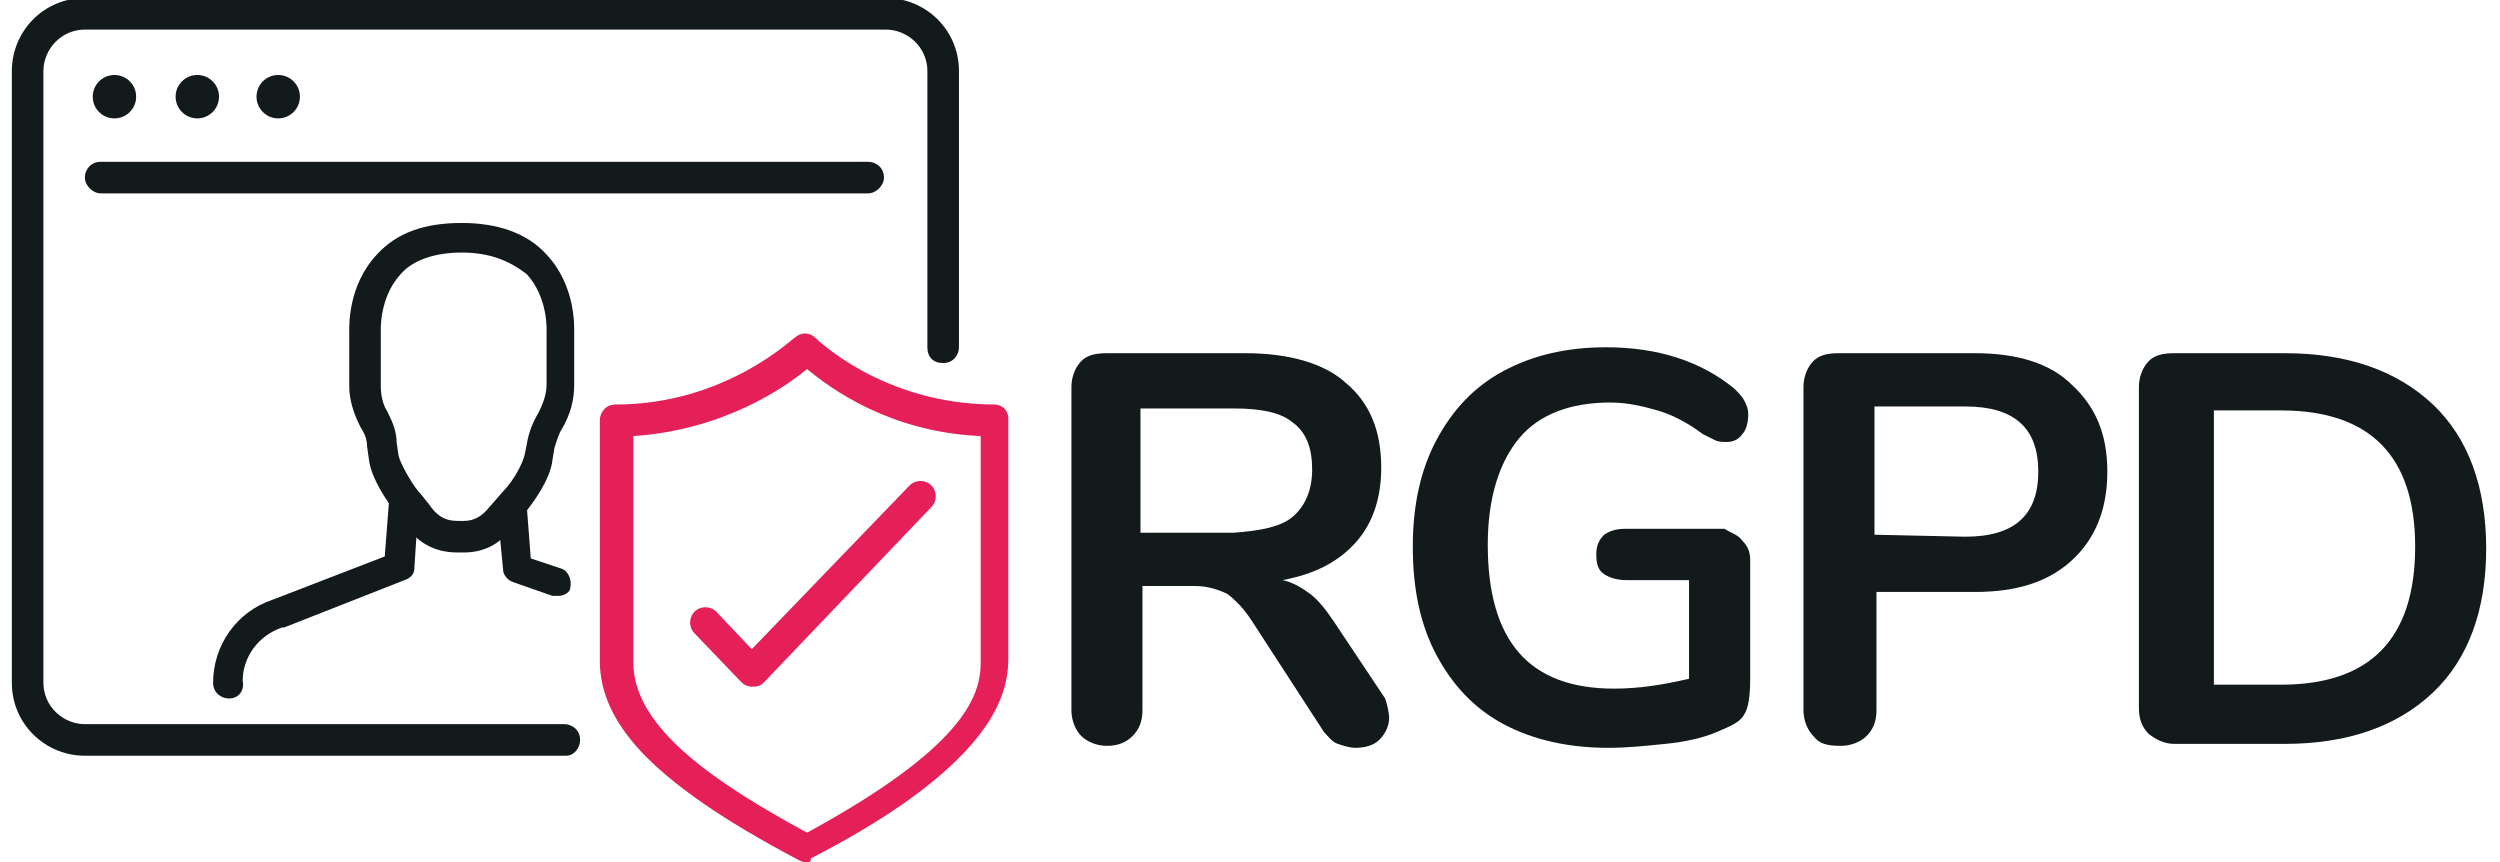 <?xml version="1.0" encoding="utf-8"?>
<!-- Generator: Adobe Illustrator 25.0.0, SVG Export Plug-In . SVG Version: 6.00 Build 0)  -->
<svg version="1.1" id="Calque_1" xmlns="http://www.w3.org/2000/svg" xmlns:xlink="http://www.w3.org/1999/xlink" x="0px" y="0px"
	 viewBox="0 0 126.7 43.7" style="enable-background:new 0 0 126.7 43.7;" xml:space="preserve">
<style type="text/css">
	.st0{fill:#131A1C;}
	.st1{fill:#E51F57;}
</style>
<path class="st0" d="M28.7,38.3H4.3c-2,0-3.7-1.6-3.7-3.7v-31c0-2,1.6-3.7,3.7-3.7h40.6c2,0,3.7,1.6,3.7,3.7v14
	c0,0.4-0.3,0.8-0.8,0.8S47,18.1,47,17.6v-14c0-1.2-1-2.1-2.1-2.1H4.3c-1.2,0-2.1,1-2.1,2.1v31c0,1.2,1,2.1,2.1,2.1h24.3
	c0.4,0,0.8,0.3,0.8,0.8C29.4,37.9,29.1,38.3,28.7,38.3z"/>
<path class="st0" d="M44,9.8H5.1C4.7,9.8,4.3,9.4,4.3,9s0.3-0.8,0.8-0.8H44c0.4,0,0.8,0.3,0.8,0.8C44.8,9.4,44.4,9.8,44,9.8z"/>
<circle class="st0" cx="5.8" cy="4.9" r="1.1"/>
<circle class="st0" cx="10" cy="4.9" r="1.1"/>
<circle class="st0" cx="14.1" cy="4.9" r="1.1"/>
<path class="st1" d="M40.9,43.7c-0.1,0-0.2,0-0.4-0.1c-3.8-2-6.4-3.8-8-5.5c-1.4-1.5-2.1-3-2.1-4.6c0-1.5,0-12.1,0-12.2
	c0-0.4,0.3-0.8,0.8-0.8c5.6,0,9-3.4,9.1-3.4c0.1-0.1,0.3-0.2,0.5-0.2s0.4,0.1,0.5,0.2c0,0,3.4,3.4,9.1,3.4c0.2,0,0.4,0.1,0.5,0.2
	s0.2,0.3,0.2,0.5c0,0.1,0,10.3,0,12.2c0,1.6-0.7,3.1-2.2,4.7c-1.6,1.7-4.1,3.5-7.8,5.4C41.1,43.7,41,43.7,40.9,43.7z M32.1,22.1
	c0,2.4,0,10.2,0,11.5c0,3.3,4.2,6.1,8.8,8.6c7.9-4.3,8.8-6.9,8.8-8.6c0-1.6,0-9.1,0-11.5c-4.6-0.2-7.6-2.4-8.8-3.4
	C39.7,19.7,36.6,21.8,32.1,22.1z"/>
<path class="st1" d="M38.1,34.8c-0.2,0-0.4-0.1-0.5-0.2l-2.4-2.5c-0.3-0.3-0.3-0.8,0-1.1c0.3-0.3,0.8-0.3,1.1,0l1.8,1.9l8-8.3
	c0.3-0.3,0.8-0.3,1.1,0s0.3,0.8,0,1.1l-8.5,8.9C38.5,34.8,38.3,34.8,38.1,34.8z"/>
<path class="st0" d="M23.5,28h-0.3c-1.2,0-2.1-0.5-2.8-1.6c0-0.1-0.2-0.3-0.4-0.5c-0.4-0.5-1.2-1.7-1.3-2.6l-0.1-0.7
	c0-0.3-0.1-0.6-0.3-0.9l-0.1-0.2c-0.3-0.6-0.5-1.3-0.5-1.9v-2.7c0-0.3-0.1-2.4,1.4-4c1-1.1,2.4-1.6,4.3-1.6c1.8,0,3.3,0.5,4.3,1.6
	c1.5,1.6,1.4,3.7,1.4,4v2.6c0,0.8-0.2,1.5-0.6,2.2c-0.2,0.3-0.3,0.7-0.4,1L28,23.3c-0.1,1-1,2.2-1.4,2.7l-0.7,0.8
	C25.3,27.6,24.5,28,23.5,28z M23.4,12.8c-1.4,0-2.5,0.4-3.1,1.1c-1.1,1.2-1,2.9-1,2.9s0,0,0,0.1v2.7c0,0.4,0.1,0.9,0.3,1.2l0.1,0.2
	c0.2,0.4,0.4,0.9,0.4,1.4l0.1,0.7c0.1,0.4,0.6,1.3,1,1.8l0,0c0.2,0.2,0.4,0.5,0.5,0.6c0.4,0.6,0.8,0.9,1.5,0.9h0.3
	c0.5,0,0.9-0.2,1.3-0.7l0.7-0.8l0,0c0.5-0.5,1-1.4,1.1-1.9l0.1-0.5c0.1-0.6,0.3-1.1,0.6-1.6c0.2-0.4,0.4-0.9,0.4-1.4v-2.6
	c0,0,0,0,0-0.1c0,0,0.1-1.7-1-2.9C25.8,13.2,24.8,12.8,23.4,12.8z"/>
<path class="st0" d="M11.6,35.4c-0.4,0-0.8-0.3-0.8-0.8c0-1.9,1.2-3.6,3-4.2l5.7-2.2l0.2-2.6c0-0.4,0.4-0.7,0.8-0.7s0.7,0.4,0.7,0.8
	L21,28.8c0,0.3-0.2,0.5-0.5,0.6l-6.1,2.4c0,0,0,0-0.1,0c-1.2,0.4-2,1.5-2,2.7C12.4,35,12.1,35.4,11.6,35.4z"/>
<path class="st0" d="M28.3,30.2c-0.1,0-0.2,0-0.3,0l-2-0.7c-0.3-0.1-0.5-0.4-0.5-0.6l-0.3-3.1c0-0.4,0.3-0.8,0.7-0.8
	c0.4,0,0.8,0.3,0.8,0.7l0.2,2.6l1.5,0.5c0.4,0.1,0.6,0.6,0.5,1C28.9,30,28.6,30.2,28.3,30.2z"/>
<path class="st0" d="M70.4,36.4c0,0.4-0.2,0.8-0.5,1.1s-0.8,0.4-1.2,0.4c-0.3,0-0.6-0.1-0.9-0.2c-0.3-0.1-0.5-0.4-0.7-0.6l-3.7-5.7
	c-0.4-0.6-0.8-1-1.2-1.3c-0.4-0.2-1-0.4-1.6-0.4h-2.7V36c0,0.6-0.2,1-0.5,1.3s-0.7,0.5-1.3,0.5c-0.5,0-1-0.2-1.3-0.5
	s-0.5-0.8-0.5-1.3V19.6c0-0.5,0.2-1,0.5-1.3s0.7-0.4,1.3-0.4h7c2.2,0,4,0.5,5.1,1.5c1.2,1,1.8,2.4,1.8,4.3c0,1.5-0.4,2.8-1.3,3.8
	s-2.1,1.6-3.7,1.9c0.5,0.1,1,0.4,1.4,0.7c0.4,0.3,0.8,0.8,1.2,1.4l2.6,3.9C70.3,35.7,70.4,36.1,70.4,36.4z M65.5,26.2
	c0.6-0.5,1-1.3,1-2.4s-0.3-1.9-1-2.4c-0.6-0.5-1.6-0.7-3-0.7h-4.7V27h4.7C63.9,26.9,64.9,26.7,65.5,26.2z"/>
<path class="st0" d="M88.3,27.4c0.3,0.3,0.4,0.6,0.4,1v6c0,0.9-0.1,1.5-0.3,1.8c-0.2,0.4-0.7,0.6-1.4,0.9c-0.7,0.3-1.6,0.5-2.6,0.6
	s-1.9,0.2-2.9,0.2c-2,0-3.8-0.4-5.3-1.2s-2.6-2-3.4-3.5s-1.2-3.3-1.2-5.5c0-2.1,0.4-3.9,1.2-5.4c0.8-1.5,1.9-2.7,3.4-3.5
	s3.2-1.2,5.2-1.2c2.6,0,4.8,0.7,6.5,2.1c0.2,0.2,0.4,0.4,0.5,0.6s0.2,0.4,0.2,0.7c0,0.4-0.1,0.8-0.3,1c-0.2,0.3-0.5,0.4-0.8,0.4
	c-0.2,0-0.4,0-0.6-0.1s-0.4-0.2-0.6-0.3c-0.8-0.6-1.6-1-2.3-1.2s-1.5-0.4-2.4-0.4c-2,0-3.6,0.6-4.6,1.8c-1,1.2-1.6,3-1.6,5.4
	c0,4.9,2.1,7.3,6.4,7.3c1.3,0,2.5-0.2,3.8-0.5v-5h-3.2c-0.4,0-0.8-0.1-1.1-0.3c-0.3-0.2-0.4-0.5-0.4-1c0-0.4,0.1-0.7,0.4-1
	c0.3-0.2,0.6-0.3,1.1-0.3h5C87.7,27,88.1,27.1,88.3,27.4z"/>
<path class="st0" d="M91.9,37.3c-0.3-0.3-0.5-0.8-0.5-1.3V19.6c0-0.5,0.2-1,0.5-1.3s0.7-0.4,1.3-0.4h6.9c2.1,0,3.8,0.5,4.9,1.6
	c1.2,1.1,1.8,2.5,1.8,4.4s-0.6,3.4-1.8,4.5c-1.2,1.1-2.8,1.6-4.9,1.6h-5v6c0,0.6-0.2,1-0.5,1.3s-0.8,0.5-1.3,0.5
	C92.6,37.8,92.2,37.7,91.9,37.3z M99.6,27.2c2.5,0,3.7-1.1,3.7-3.3s-1.2-3.3-3.7-3.3H95v6.5L99.6,27.2L99.6,27.2z"/>
<path class="st0" d="M108.9,37.2c-0.3-0.3-0.5-0.7-0.5-1.3V19.6c0-0.5,0.2-1,0.5-1.3s0.7-0.4,1.3-0.4h5.6c3.2,0,5.7,0.9,7.5,2.6
	s2.7,4.2,2.7,7.3s-0.9,5.6-2.7,7.3c-1.8,1.7-4.3,2.6-7.5,2.6h-5.6C109.7,37.7,109.3,37.5,108.9,37.2z M115.6,34.7
	c4.5,0,6.8-2.3,6.8-7c0-4.6-2.3-6.9-6.8-6.9h-3.4v13.9H115.6z"/>
</svg>
